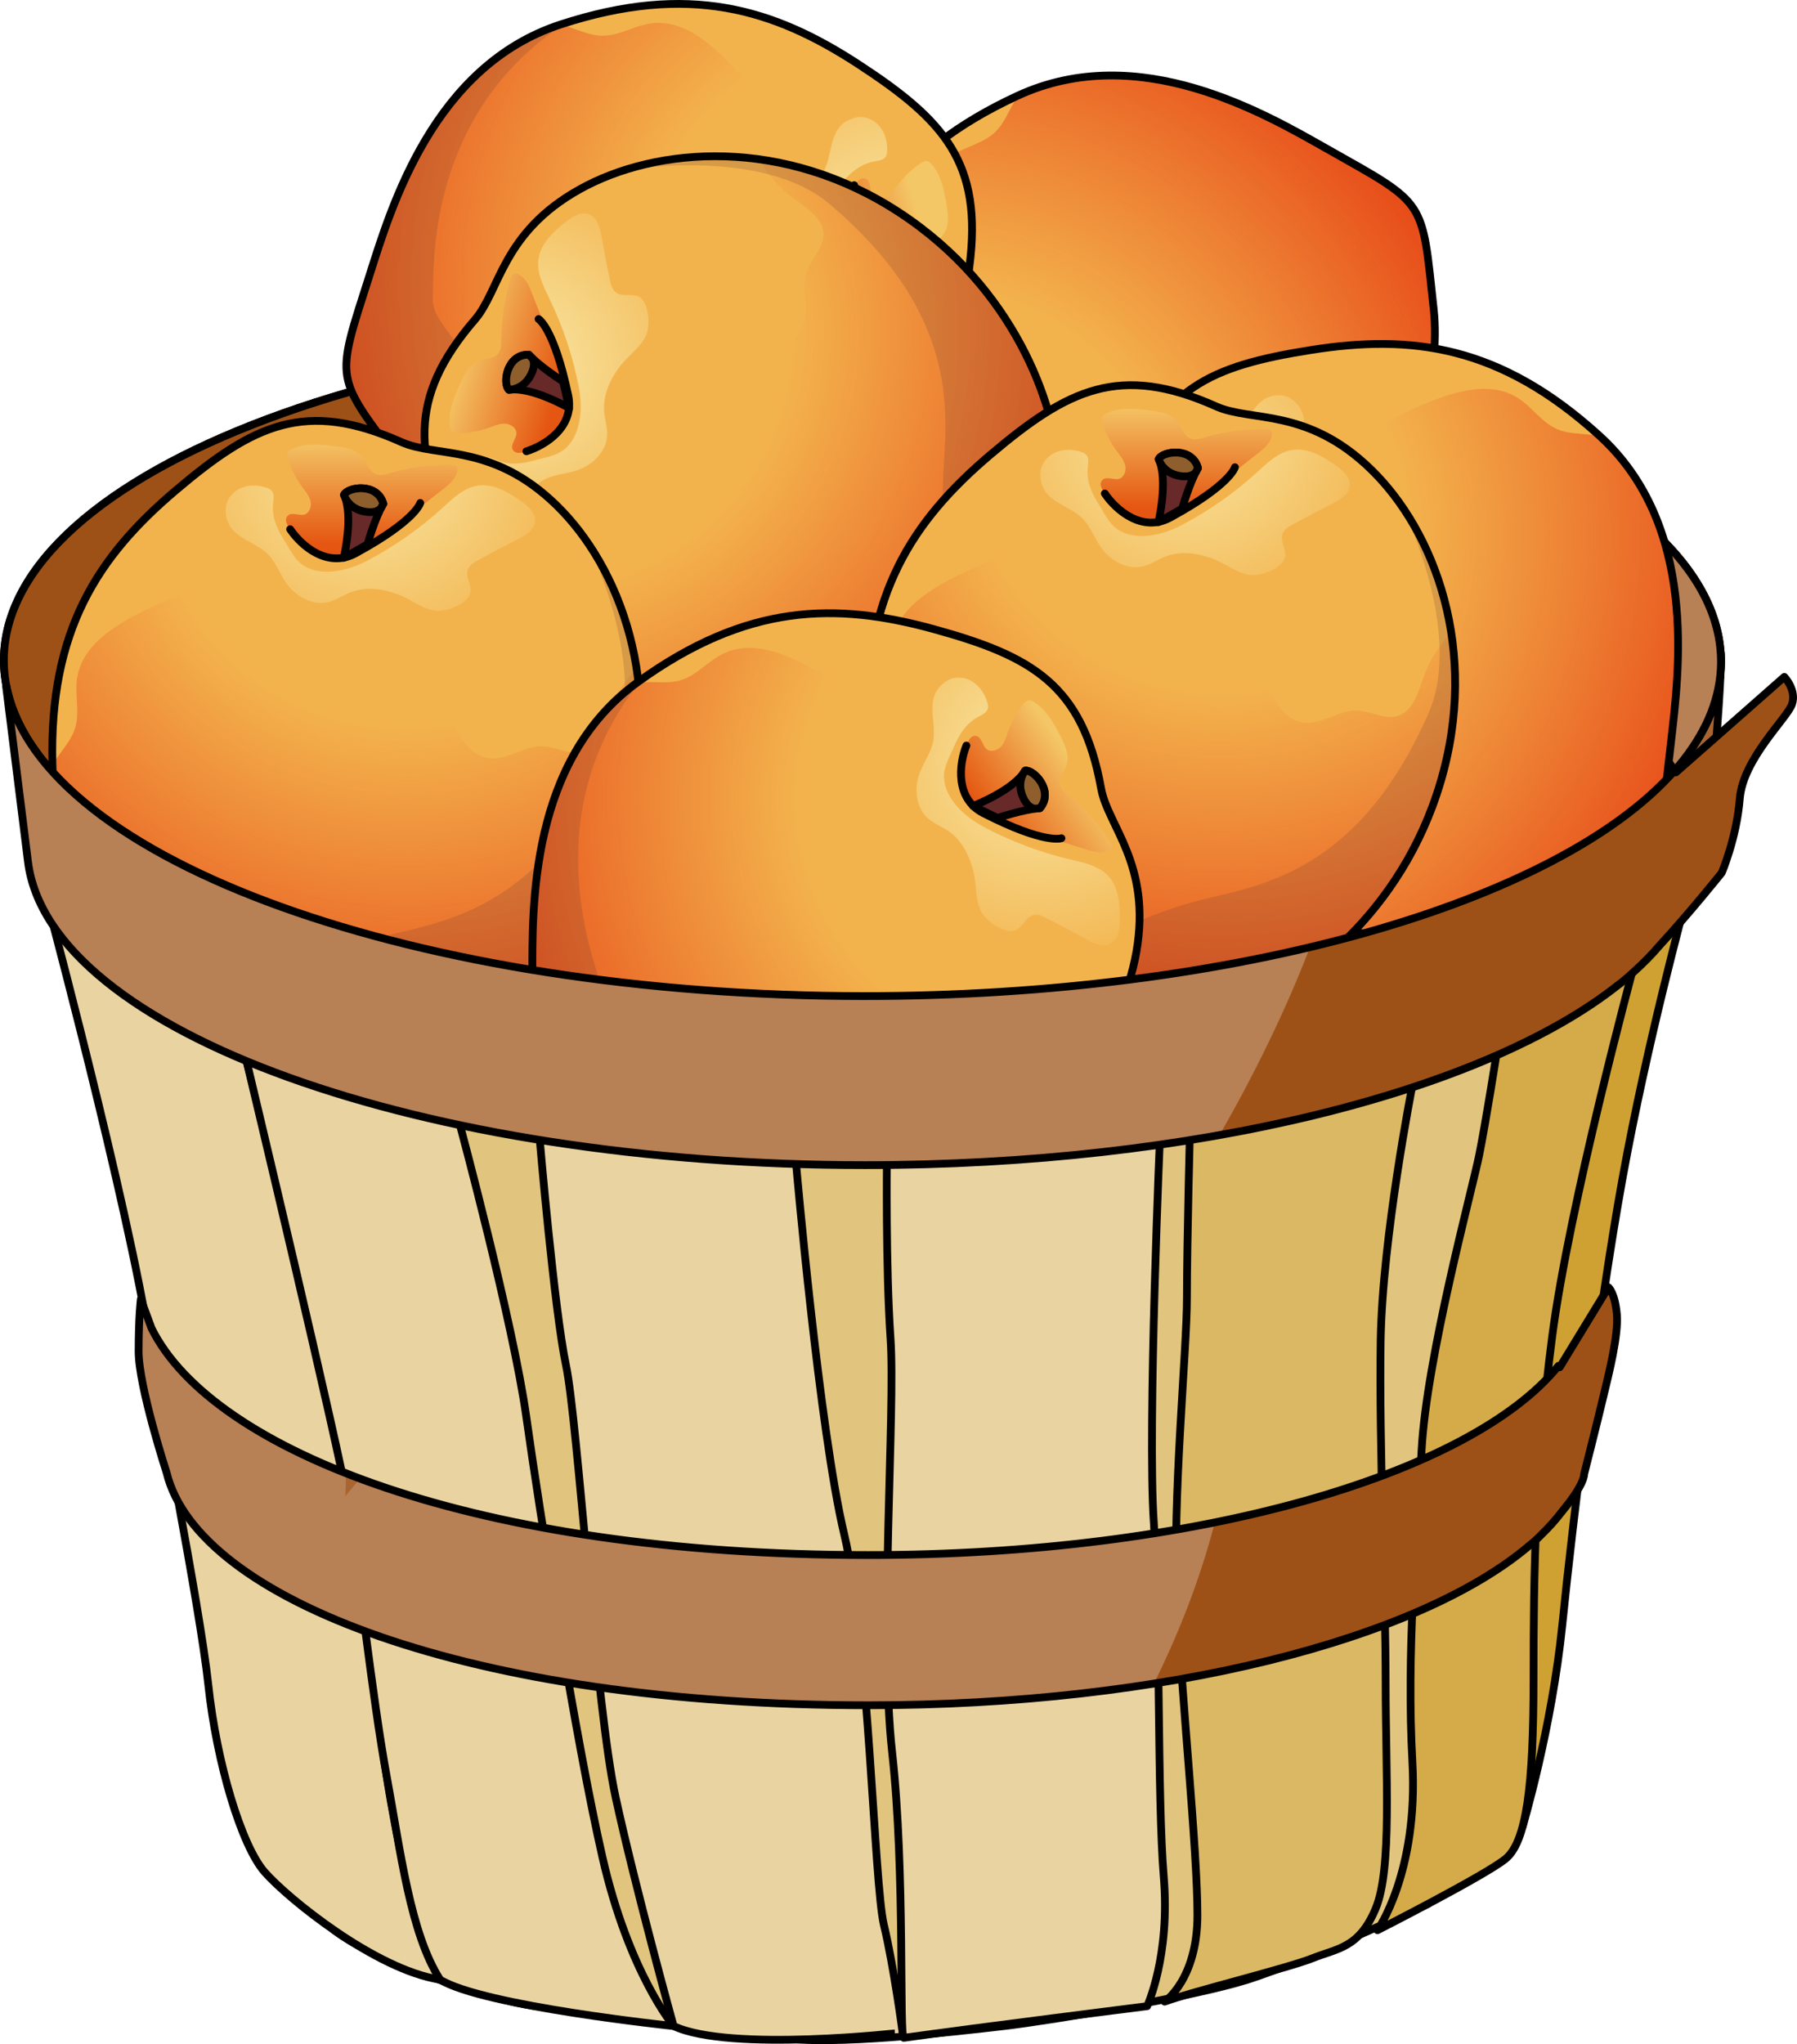 <?xml version="1.0" encoding="utf-8"?>
<!-- Generator: Adobe Illustrator 22.0.0, SVG Export Plug-In . SVG Version: 6.00 Build 0)  -->
<svg version="1.1" id="Layer_1" xmlns="http://www.w3.org/2000/svg" xmlns:xlink="http://www.w3.org/1999/xlink" x="0px" y="0px"
	 width="231.468px" height="263.241px" viewBox="0 0 231.468 263.241" enable-background="new 0 0 231.468 263.241"
	 xml:space="preserve">
<g>
	<path fill="#A96531" stroke="#000000" stroke-linecap="round" stroke-linejoin="round" stroke-miterlimit="10" d="M221.561,83.662
		c0.707,0.478-2.09,30.29-2.09,30.29l-2.951,1.519l0.612-18.978l-0.612-10.44L221.561,83.662z"/>
	<g>
		<g>
			
				<ellipse fill="#D4AA45" stroke="#000000" stroke-linecap="round" stroke-linejoin="round" stroke-miterlimit="10" cx="109.599" cy="98.558" rx="106.922" ry="33.542"/>
			<g>
				<path fill="#E1C47E" stroke="#000000" stroke-linecap="round" stroke-linejoin="round" stroke-miterlimit="10" d="
					M185.529,125.147c0.528-0.219,1.054-0.441,1.582-0.661c-0.018-0.001,3.65-1.561,5.352-2.236c2.21-0.878,4.438-1.713,6.665-2.548
					c2.152-0.806,4.313-1.588,6.472-2.376c0.953-10.259,2.63-24.057,3.293-29.405c-5.309-3.625-10.729-7.049-16.346-10.184
					c-1.347-0.752-2.705-1.485-4.068-2.208c-0.339,1.796-0.644,3.399-0.891,4.687c-1.614,8.421-3.894,33.137-4.593,45.983
					C183.839,125.85,184.684,125.499,185.529,125.147z"/>
				<path fill="#E1C47E" stroke="#000000" stroke-linecap="round" stroke-linejoin="round" stroke-miterlimit="10" d="
					M167.369,132.745c0.031-0.013,0.062-0.027,0.093-0.041c3.242-1.385,6.493-2.746,9.746-4.101
					c0.604-8.912,1.059-18.765,1.487-23.632c0.314-3.57,2.641-18.218,4.889-31.963c-3.096-1.543-6.229-3.012-9.4-4.402
					c-0.961-0.421-1.925-0.838-2.888-1.256c-0.128-0.033-2.342-0.934-2.88-1.14c-3.059-1.174-6.154-2.161-9.297-3.061
					c-1.572,8.425-4.222,23.447-4.811,31.941c-0.568,8.192-1.928,24.28-3.484,38.573C156.33,132.967,161.85,132.552,167.369,132.745
					z"/>
				<path fill="#E1C47E" stroke="#000000" stroke-linecap="round" stroke-linejoin="round" stroke-miterlimit="10" d="
					M117.41,136.799c0.815-0.09,1.629-0.189,2.442-0.292c1.185-0.168,2.37-0.335,3.555-0.499c5.38-0.744,10.764-1.539,16.175-2.03
					c2.486-0.225,4.966-0.335,7.441-0.352c0.766-15.81,0.744-39.213,1.528-44.735c1.012-7.134,1.313-29.198,1.313-29.198
					l-33.735,5.642c0,0-0.528,34.356-2.819,48.002c-0.988,5.881-1.235,15.083-1.27,24.085
					C113.83,137.214,115.62,137.005,117.41,136.799z"/>
				<path fill="#CA971C" stroke="#000000" stroke-linecap="round" stroke-linejoin="round" stroke-miterlimit="10" d="
					M73.171,136.938c7.035,0.741,14.063,1.542,21.069,2.494c4.955-0.522,9.906-1.092,14.855-1.668
					c-0.134-15.925-3.765-40.443-3.802-49.066c-0.04-9.408-1.253-23.22-1.253-23.22L67.482,63.93c0,0,4.661,38.792,4.688,50.981
					C72.182,120.652,72.671,128.824,73.171,136.938z"/>
				<path fill="#C48B01" stroke="#000000" stroke-linecap="round" stroke-linejoin="round" stroke-miterlimit="10" d="
					M42.297,126.196c9.357,2.77,18.761,5.717,27.639,9.8c0.006-3.835-0.013-7.55-0.091-10.859
					c-0.31-13.023-3.698-31.806-4.222-38.825c-0.524-7.019-2.154-22.938-2.154-22.938l-10.47-0.724
					c-4.242,1.001-8.464,2.097-12.659,3.322c-1.604,0.748-3.208,1.499-4.811,2.251c1.7,6.807,4.088,17.348,4.836,25.535
					C41.222,103.143,41.749,115.582,42.297,126.196z"/>
				<path fill="#C98317" stroke="#000000" stroke-linecap="round" stroke-linejoin="round" stroke-miterlimit="10" d="M21.5,118.762
					c0.408,0.259,0.828,0.512,1.235,0.771c5.175,1.848,10.322,3.795,15.55,5.436c-0.753-5.826-1.598-11.421-2.288-16.678
					c-1.414-10.779-7.765-28.939-9.921-35.609c-4.254,2.02-8.501,4.055-12.744,6.1c1.728,5.794,3.281,11.495,4.262,16.15
					C19.413,103.562,20.617,111.346,21.5,118.762z"/>
			</g>
			<path fill="none" stroke="#000000" stroke-linecap="round" stroke-linejoin="round" stroke-miterlimit="10" d="M221.563,87.17
				c-2.65,23.163-51.957,41.105-110.25,41.105S3.525,110.334,0.634,87.17c-3.044-24.387,46.24-45.122,110.229-45.122
				S224.352,62.784,221.563,87.17z"/>
			<path fill="#B88055" d="M110.999,68.215c51.132,0,93.04,13.34,104.712,31.018c3.332-3.79,5.368-7.836,5.852-12.063
				c2.789-24.387-46.712-45.122-110.7-45.122S-2.41,62.784,0.634,87.17c0.528,4.227,2.606,8.273,5.978,12.063
				C18.099,81.555,59.867,68.215,110.999,68.215z"/>
			<path fill="#A96531" d="M161.6,46.903c-0.221-0.045-0.44-0.091-0.662-0.136c-2.516,3.991-5.178,7.917-7.823,11.856
				c0.18-0.232,0.353-0.469,0.534-0.7C156.284,54.562,158.903,50.682,161.6,46.903z"/>
			<path fill="#A96531" d="M150.042,44.853c-1.068-0.16-2.146-0.314-3.23-0.462c-0.283,0.414-0.572,0.825-0.851,1.242
				c-2.638,5.808-5.381,11.598-7.709,17.497c2.306-3.661,4.722-7.263,7.146-10.863C146.928,49.785,148.473,47.311,150.042,44.853z"
				/>
			<path fill="#9E5116" d="M129.663,62.862c0.122-0.223,0.251-0.44,0.373-0.662c2.151-6.275,4.586-12.612,7.279-18.91
				c-8.484-0.811-17.342-1.242-26.453-1.242C46.874,42.048-2.41,62.784,0.634,87.17c0.528,4.227,2.606,8.273,5.977,12.063
				c11.487-17.679,53.256-31.018,104.388-31.018c5.226,0,10.363,0.149,15.396,0.422C127.515,66.708,128.616,64.784,129.663,62.862z"
				/>
			<path fill="none" stroke="#000000" stroke-linecap="round" stroke-linejoin="round" stroke-miterlimit="10" d="M110.999,68.215
				c51.132,0,93.04,13.34,104.712,31.018c3.332-3.79,5.368-7.836,5.852-12.063c2.789-24.387-46.712-45.122-110.7-45.122
				S-2.41,62.784,0.634,87.17c0.528,4.227,2.606,8.273,5.978,12.063C18.099,81.555,59.867,68.215,110.999,68.215z"/>
		</g>
		<g>
			<path fill="#F3B34C" d="M113.743,71.035c3.817,3.158,5.292,10.442,16.067,14.278c10.775,3.837,27.11,2.267,40.134-9.809
				c13.025-12.076,15.593-27.707,14.735-35.599c-1.569-14.436-0.795-13.418-13.765-20.744c-7.864-4.441-24.18-14.069-39.857-6.822
				s-21.435,17.12-24.608,29.84C103.278,54.899,103.266,62.364,113.743,71.035z"/>
			
				<linearGradient id="SVGID_1_" gradientUnits="userSpaceOnUse" x1="1820.827" y1="-2845.398" x2="1820.827" y2="-2831.903" gradientTransform="matrix(0.443 0.897 0.897 -0.443 1857.009 -2824.565)">
				<stop  offset="0" style="stop-color:#F4C766"/>
				<stop  offset="1" style="stop-color:#E55612"/>
			</linearGradient>
			<path fill="url(#SVGID_1_)" d="M116.565,55.687c0.119,0.701-0.54,1.335-1.236,1.483s-1.412-0.041-2.112-0.167
				c-1.32-0.238-2.681-0.248-4.004-0.03c-0.27,0.044-0.56,0.111-0.735,0.321c-0.16,0.194-0.184,0.465-0.181,0.716
				c0.024,1.807,1.037,3.432,2.016,4.951c0.742,1.151,1.618,2.399,2.955,2.694c0.905,0.2,1.976-0.049,2.676,0.559
				c0.49,0.425,0.609,1.125,0.722,1.765c0.455,2.586,1.297,5.104,2.489,7.443c0.139,0.273,0.338,0.58,0.644,0.591
				c0.166,0.006,0.32-0.081,0.453-0.181c0.864-0.648,1.128-1.807,1.333-2.867c0.827-4.287,2.25-8.859,2.229-13.241
				c-0.018-3.803-1.963-5.62-5.635-6.371c-0.719-0.147-2.245-0.577-2.462,0.455C115.589,54.416,116.463,55.087,116.565,55.687z"/>
			
				<radialGradient id="SVGID_2_" cx="731.399" cy="-1454.679" r="90.519" gradientTransform="matrix(0.64 0.768 0.768 -0.64 768.041 -1422.759)" gradientUnits="userSpaceOnUse">
				<stop  offset="0.36" style="stop-color:#E53412;stop-opacity:0"/>
				<stop  offset="0.995" style="stop-color:#E32804"/>
			</radialGradient>
			<path fill="url(#SVGID_2_)" d="M170.915,19.161c12.971,7.325,12.197,6.307,13.766,20.744c0.858,7.892-1.71,23.523-14.735,35.599
				c-5.216,4.836-10.962,7.983-16.67,9.777c0.756-2.114,1.943-4.074,3.503-5.689c1.466-1.518,3.402-3.17,3.053-5.252
				c-0.294-1.753-2.109-2.805-2.941-4.374c-1.12-2.11-0.348-4.92-1.693-6.895c-1.698-2.494-5.387-2.063-8.4-1.912
				c-4.425,0.221-9.587-1.391-11.06-5.569c-0.401-1.138-0.484-2.362-0.792-3.529c-0.713-2.705-2.697-5.047-5.249-6.194
				c-2.513-1.129-5.519-1.163-7.725-2.813c-3.068-2.295-3.388-6.693-3.436-10.524c-0.058-4.566,0.269-9.91,4.047-12.473
				c1.763-1.196,4.051-1.567,5.592-3.038c1.127-1.076,1.696-2.591,2.49-3.931c0.166-0.281,0.357-0.546,0.546-0.813
				C146.839,5.159,163.076,14.734,170.915,19.161z"/>
			<path fill="none" stroke="#000000" stroke-linecap="round" stroke-linejoin="round" stroke-miterlimit="10" d="M113.743,71.035
				c3.817,3.158,5.292,10.442,16.067,14.278c10.775,3.837,27.11,2.267,40.134-9.809c13.025-12.076,15.593-27.707,14.735-35.599
				c-1.569-14.436-0.795-13.418-13.765-20.744c-7.864-4.441-24.18-14.069-39.857-6.822s-21.435,17.12-24.608,29.84
				C103.278,54.899,103.266,62.364,113.743,71.035z"/>
			<path fill="none" stroke="#000000" stroke-linecap="round" stroke-linejoin="round" stroke-miterlimit="10" d="M121.835,69.73
				c0,0,1.767-1.453,2.125-10.34c0.164-4.082-3.922-5.841-6.513-6.186"/>
			<path fill="#682929" d="M123.603,61.282c0,0-2.597,2.335-3.777,4.133c-2.839,0.538-3.97-3.162-3.271-4.032
				c2.943-0.041,7.255-3.614,7.255-3.614L123.603,61.282z"/>
			<path fill="none" stroke="#000000" stroke-linecap="round" stroke-linejoin="round" stroke-miterlimit="10" d="M123.603,61.282
				c0,0-2.597,2.335-3.777,4.133c-2.839,0.538-3.97-3.162-3.271-4.032c2.943-0.041,7.255-3.614,7.255-3.614L123.603,61.282z"/>
			<path fill="#8E5F2D" stroke="#000000" stroke-linecap="round" stroke-linejoin="round" stroke-miterlimit="10" d="
				M119.655,62.809c0.727,0.971,0.709,1.657,0.545,2.081c-0.134,0.178-0.262,0.354-0.374,0.525c-2.839,0.538-3.97-3.162-3.271-4.032
				c0.103-0.001,0.212-0.017,0.318-0.026C117.441,61.344,118.668,61.489,119.655,62.809z"/>
			
				<radialGradient id="SVGID_3_" cx="726.055" cy="-1454.906" r="28.7" gradientTransform="matrix(0.64 0.768 0.768 -0.64 768.041 -1422.759)" gradientUnits="userSpaceOnUse">
				<stop  offset="0.224" style="stop-color:#F7DD93"/>
				<stop  offset="1" style="stop-color:#F7DD93;stop-opacity:0"/>
			</radialGradient>
			<path fill="url(#SVGID_3_)" d="M120.302,52.051c-0.639-0.077-1.289-0.1-1.905-0.164c-1.789-0.188-3.411-0.137-4.985,0.872
				c-0.442,0.284-0.928,0.638-1.44,0.519c-0.285-0.066-0.515-0.271-0.717-0.483c-0.781-0.82-1.338-1.895-1.368-3.027
				c-0.029-1.132,0.536-2.305,1.534-2.839c3.135-1.677,4.9,1.177,7.412,2.193c1.408,0.57,2.997,0.343,4.502,0.55
				c2.129,0.294,4.247,1.706,4.707,3.805c0.217,0.991,0.053,2.024,0.132,3.036c0.167,2.139,1.406,3.949,2.908,5.402
				c1.239,1.199,3.212,2.049,4.119,3.543c0.662,1.09,0.925,3.537,0.16,4.612c-0.849,1.194-2.592,0.377-3.331,1.643
				c-0.241,0.412-0.27,0.91-0.291,1.386c-0.085,1.928-0.134,3.858-0.148,5.788c-0.008,1.136-0.117,2.482-1.095,3.059
				c-0.937,0.553-2.123,0.067-3.081-0.448c-1.816-0.977-3.718-2.226-4.318-4.199c-0.524-1.724,0.081-3.562,0.581-5.293
				c1.103-3.816,1.712-7.774,1.806-11.745c0.062-2.605-0.634-6.047-3.016-7.54C121.813,52.312,121.066,52.142,120.302,52.051z"/>
		</g>
		<g>
			<path fill="#F3B34C" d="M145.194,63.031c-1.421,4.746-7.553,8.944-6.885,20.362c0.668,11.419,8.481,25.849,24.679,33.135
				s31.594,3.557,38.527-0.309c12.683-7.073,12.047-5.963,13.736-20.763c1.024-8.973,3.529-27.752-9.255-39.363
				c-12.784-11.611-24.122-13.066-37.072-11.028C155.973,47.103,149.095,50.002,145.194,63.031z"/>
			
				<linearGradient id="SVGID_4_" gradientUnits="userSpaceOnUse" x1="10748.094" y1="-4868.95" x2="10748.094" y2="-4855.456" gradientTransform="matrix(-0.653 0.757 0.757 0.653 10854.409 -4898.785)">
				<stop  offset="0" style="stop-color:#F4C766"/>
				<stop  offset="1" style="stop-color:#E55612"/>
			</linearGradient>
			<path fill="url(#SVGID_4_)" d="M160.428,59.646c-0.599,0.383-1.44,0.023-1.848-0.56c-0.408-0.583-0.513-1.316-0.669-2.01
				c-0.296-1.308-0.817-2.565-1.533-3.699c-0.146-0.231-0.321-0.473-0.582-0.551c-0.241-0.072-0.5,0.012-0.73,0.113
				c-1.655,0.726-2.757,2.293-3.773,3.786c-0.771,1.132-1.578,2.425-1.329,3.771c0.169,0.911,0.816,1.801,0.529,2.682
				c-0.201,0.617-0.799,1-1.344,1.353c-2.204,1.427-4.194,3.184-5.884,5.194c-0.197,0.235-0.403,0.537-0.293,0.823
				c0.059,0.155,0.2,0.263,0.343,0.347c0.933,0.543,2.104,0.334,3.16,0.109c4.27-0.91,9.035-1.382,13.062-3.109
				c3.495-1.499,4.41-3.998,3.67-7.673c-0.145-0.719-0.343-2.292-1.379-2.089C161.218,58.253,160.941,59.318,160.428,59.646z"/>
			
				<radialGradient id="SVGID_5_" cx="8938.844" cy="-5507.912" r="90.519" gradientTransform="matrix(-0.458 0.889 0.889 0.458 9138.986 -5355.112)" gradientUnits="userSpaceOnUse">
				<stop  offset="0.36" style="stop-color:#E53412;stop-opacity:0"/>
				<stop  offset="0.995" style="stop-color:#E32804"/>
			</radialGradient>
			<path fill="url(#SVGID_5_)" d="M215.251,95.457c-1.689,14.8-1.054,13.69-13.736,20.763c-6.933,3.866-22.329,7.595-38.527,0.309
				c-6.487-2.918-11.625-6.983-15.502-11.54c2.241-0.128,4.509,0.201,6.604,1.008c1.97,0.758,4.246,1.897,6.027,0.764
				c1.5-0.954,1.761-3.035,2.882-4.414c1.507-1.854,4.395-2.239,5.689-4.247c1.635-2.536-0.201-5.765-1.514-8.481
				c-1.928-3.989-2.457-9.371,0.817-12.356c0.891-0.813,1.986-1.367,2.941-2.105c2.214-1.711,3.596-4.451,3.657-7.248
				c0.06-2.754-1.081-5.536-0.421-8.21c0.918-3.72,4.842-5.729,8.351-7.267c4.182-1.833,9.23-3.616,13.064-1.136
				c1.789,1.157,3.022,3.119,4.978,3.965c1.43,0.618,3.047,0.551,4.591,0.761c0.324,0.044,0.642,0.116,0.961,0.186
				C218.76,67.827,216.272,86.512,215.251,95.457z"/>
			<path fill="none" stroke="#000000" stroke-linecap="round" stroke-linejoin="round" stroke-miterlimit="10" d="M145.194,63.031
				c-1.421,4.746-7.553,8.944-6.885,20.362c0.668,11.419,8.481,25.849,24.679,33.135s31.594,3.557,38.527-0.309
				c12.683-7.073,12.047-5.963,13.736-20.763c1.024-8.973,3.529-27.752-9.255-39.363c-12.784-11.611-24.122-13.066-37.072-11.028
				C155.973,47.103,149.095,50.002,145.194,63.031z"/>
			<path fill="none" stroke="#000000" stroke-linecap="round" stroke-linejoin="round" stroke-miterlimit="10" d="M149.55,69.974
				c0,0,2.027,1.061,10.35-2.074c3.823-1.44,3.85-5.889,3.157-8.409"/>
			<path fill="#682929" d="M158.019,68.309c0,0-3.163-1.481-5.279-1.867c-1.602-2.405,1.364-4.889,2.438-4.584
				c1.185,2.694,6.156,5.272,6.156,5.272L158.019,68.309z"/>
			<path fill="none" stroke="#000000" stroke-linecap="round" stroke-linejoin="round" stroke-miterlimit="10" d="M158.019,68.309
				c0,0-3.163-1.481-5.279-1.867c-1.602-2.405,1.364-4.889,2.438-4.584c1.185,2.694,6.156,5.272,6.156,5.272L158.019,68.309z"/>
			<path fill="#8E5F2D" stroke="#000000" stroke-linecap="round" stroke-linejoin="round" stroke-miterlimit="10" d="
				M155.073,65.269c-0.611,1.048-1.25,1.299-1.704,1.313c-0.216-0.054-0.428-0.103-0.629-0.14c-1.602-2.405,1.364-4.889,2.438-4.584
				c0.041,0.095,0.098,0.188,0.148,0.282C155.559,62.659,155.905,63.845,155.073,65.269z"/>
			
				<radialGradient id="SVGID_6_" cx="8933.5" cy="-5508.14" r="28.7" gradientTransform="matrix(-0.458 0.889 0.889 0.458 9138.986 -5355.112)" gradientUnits="userSpaceOnUse">
				<stop  offset="0.224" style="stop-color:#F7DD93"/>
				<stop  offset="1" style="stop-color:#F7DD93;stop-opacity:0"/>
			</radialGradient>
			<path fill="url(#SVGID_6_)" d="M165.234,61.671c-0.178-0.619-0.411-1.226-0.591-1.819c-0.524-1.72-1.204-3.194-2.746-4.25
				c-0.434-0.297-0.949-0.606-1.039-1.124c-0.05-0.288,0.049-0.58,0.165-0.848c0.451-1.039,1.223-1.971,2.254-2.439
				c1.031-0.468,2.331-0.405,3.212,0.306c2.766,2.233,0.827,4.971,0.87,7.68c0.024,1.518,0.853,2.894,1.248,4.36
				c0.559,2.075,0.084,4.576-1.669,5.818c-0.828,0.586-1.843,0.838-2.744,1.305c-1.905,0.988-3.088,2.834-3.841,4.784
				c-0.621,1.609-0.635,3.757-1.657,5.174c-0.746,1.034-2.896,2.23-4.185,1.945c-1.431-0.317-1.358-2.24-2.811-2.427
				c-0.473-0.061-0.943,0.106-1.39,0.273c-1.809,0.673-3.605,1.38-5.388,2.12c-1.049,0.435-2.331,0.86-3.244,0.184
				c-0.874-0.647-0.889-1.929-0.789-3.012c0.191-2.053,0.601-4.292,2.184-5.613c1.383-1.155,3.311-1.314,5.1-1.528
				c3.944-0.472,7.826-1.454,11.52-2.915c2.423-0.958,5.321-2.941,5.767-5.717C165.582,63.163,165.446,62.409,165.234,61.671z"/>
		</g>
		<g>
			<path fill="#F3B34C" d="M124.858,34.403c-0.651,4.911,3.219,11.255-2.074,21.395c-5.293,10.14-18.338,20.095-36.099,20.096
				c-17.761,0.001-30.273-9.716-35.009-16.086c-8.665-11.653-8.541-10.38-4.01-24.57c2.747-8.603,8.165-26.757,24.588-32.102
				s27.358-2.021,38.333,5.15S126.646,20.921,124.858,34.403z"/>
			
				<linearGradient id="SVGID_7_" gradientUnits="userSpaceOnUse" x1="2991.459" y1="9422.28" x2="2991.459" y2="9435.774" gradientTransform="matrix(0.285 0.959 -0.959 0.285 8302.829 -5522.513)">
				<stop  offset="0" style="stop-color:#F4C766"/>
				<stop  offset="1" style="stop-color:#E55612"/>
			</linearGradient>
			<path fill="url(#SVGID_7_)" d="M112.354,25.067c0.389,0.595,1.304,0.611,1.915,0.247c0.611-0.364,1.007-0.99,1.435-1.559
				c0.806-1.072,1.797-2.004,2.915-2.744c0.228-0.151,0.486-0.3,0.757-0.264c0.249,0.033,0.451,0.216,0.619,0.402
				c1.211,1.341,1.574,3.222,1.888,5.001c0.238,1.349,0.445,2.859-0.335,3.985c-0.528,0.762-1.482,1.308-1.583,2.229
				c-0.07,0.645,0.318,1.24,0.67,1.785c1.424,2.206,2.519,4.624,3.236,7.15c0.084,0.295,0.147,0.655-0.07,0.871
				c-0.117,0.117-0.29,0.158-0.455,0.175c-1.074,0.113-2.056-0.558-2.927-1.196c-3.521-2.581-7.673-4.967-10.637-8.194
				c-2.573-2.801-2.381-5.455-0.2-8.503c0.427-0.596,1.253-1.95,2.115-1.34C112.205,23.472,112.021,24.557,112.354,25.067z"/>
			
				<radialGradient id="SVGID_8_" cx="4735.738" cy="10200.001" r="90.519" gradientTransform="matrix(0.053 0.999 -0.999 0.053 10054.47 -5235.004)" gradientUnits="userSpaceOnUse">
				<stop  offset="0.36" style="stop-color:#E53412;stop-opacity:0"/>
				<stop  offset="0.995" style="stop-color:#E32804"/>
			</radialGradient>
			<path fill="url(#SVGID_8_)" d="M47.666,35.237c-4.531,14.19-4.655,12.918,4.01,24.57c4.737,6.37,17.248,16.086,35.01,16.085
				c7.113,0,13.466-1.599,18.871-4.165c-1.992-1.036-4.194-1.666-6.436-1.79c-2.108-0.116-4.65-0.012-5.81-1.775
				c-0.976-1.485-0.361-3.49-0.817-5.208c-0.614-2.309-3.09-3.844-3.447-6.207c-0.451-2.983,2.548-5.175,4.86-7.114
				c3.395-2.847,6.085-7.538,4.324-11.604c-0.479-1.107-1.251-2.062-1.819-3.126c-1.317-2.469-1.454-5.535-0.362-8.111
				c1.075-2.537,3.256-4.605,3.752-7.315c0.689-3.769-2.066-7.212-4.635-10.053C92.103,6.038,88.23,2.341,83.717,3.03
				c-2.107,0.322-4.036,1.605-6.167,1.574c-1.558-0.023-3.005-0.747-4.499-1.19c-0.313-0.093-0.633-0.158-0.953-0.225
				C55.799,8.599,50.404,26.661,47.666,35.237z"/>
			<path opacity="0.2" fill="#6C3B33" d="M119.374,60.964c-0.233,0.254-13.255,12.333-24.598,10.915
				c-22.288-2.786-27.46-14.546-31.373-21.208c-3.913-6.662-7.856-9.274-7.652-12.352c0.204-3.078-1.247-23.472,17.126-35.378
				c-0.208,0.066-0.414,0.126-0.624,0.195C55.831,8.48,50.413,26.633,47.666,35.237c-4.531,14.191-4.655,12.918,4.01,24.57
				c4.737,6.37,17.248,16.086,35.009,16.086C101.391,75.893,112.858,69.067,119.374,60.964z"/>
			<path fill="none" stroke="#000000" stroke-linecap="round" stroke-linejoin="round" stroke-miterlimit="10" d="M124.858,34.403
				c-0.651,4.911,3.219,11.255-2.074,21.395c-5.293,10.14-18.338,20.095-36.099,20.096c-17.761,0.001-30.273-9.716-35.009-16.086
				c-8.665-11.653-8.541-10.38-4.01-24.57c2.747-8.603,8.165-26.757,24.588-32.102s27.358-2.021,38.333,5.15
				S126.646,20.921,124.858,34.403z"/>
			<path fill="none" stroke="#000000" stroke-linecap="round" stroke-linejoin="round" stroke-miterlimit="10" d="M118.038,38.948
				c0,0-2.284,0.136-8.588-6.137c-2.896-2.882-1.095-6.95,0.57-8.964"/>
			<path fill="#682929" d="M110.997,33.955c0,0,3.492-0.054,5.58,0.463c2.448-1.536,0.761-5.018-0.343-5.181
				c-2.186,1.97-7.777,2.283-7.777,2.283L110.997,33.955z"/>
			<path fill="none" stroke="#000000" stroke-linecap="round" stroke-linejoin="round" stroke-miterlimit="10" d="M110.997,33.955
				c0,0,3.492-0.054,5.58,0.463c2.448-1.536,0.761-5.018-0.343-5.181c-2.186,1.97-7.777,2.283-7.777,2.283L110.997,33.955z"/>
			<path fill="#8E5F2D" stroke="#000000" stroke-linecap="round" stroke-linejoin="round" stroke-miterlimit="10" d="
				M114.931,32.391c0.127,1.206,0.607,1.697,1.016,1.896c0.219,0.039,0.433,0.082,0.631,0.131c2.448-1.536,0.761-5.018-0.343-5.181
				c-0.076,0.069-0.166,0.132-0.251,0.197C115.558,29.811,114.757,30.752,114.931,32.391z"/>
			
				<radialGradient id="SVGID_9_" cx="4730.394" cy="10199.773" r="28.7" gradientTransform="matrix(0.053 0.999 -0.999 0.053 10054.47 -5235.004)" gradientUnits="userSpaceOnUse">
				<stop  offset="0.224" style="stop-color:#F7DD93"/>
				<stop  offset="1" style="stop-color:#F7DD93;stop-opacity:0"/>
			</radialGradient>
			<path fill="url(#SVGID_9_)" d="M107.141,24.942c0.416-0.491,0.878-0.95,1.285-1.416c1.184-1.354,2.408-2.42,4.248-2.75
				c0.517-0.093,1.114-0.163,1.409-0.598c0.164-0.242,0.193-0.549,0.197-0.841c0.015-1.132-0.307-2.299-1.055-3.149
				c-0.748-0.85-1.96-1.326-3.055-1.038c-3.439,0.902-2.793,4.195-3.943,6.648c-0.645,1.375-1.965,2.289-2.927,3.464
				c-1.361,1.663-1.954,4.139-0.864,5.991c0.515,0.875,1.338,1.52,1.968,2.316c1.332,1.682,1.654,3.851,1.541,5.938
				c-0.094,1.722-0.962,3.687-0.612,5.398c0.256,1.249,1.727,3.222,3.018,3.491c1.435,0.298,2.157-1.486,3.56-1.06
				c0.456,0.138,0.816,0.484,1.156,0.819c1.373,1.356,2.722,2.737,4.044,4.143c0.778,0.827,1.773,1.74,2.883,1.498
				c1.063-0.232,1.602-1.394,1.955-2.423c0.668-1.951,1.213-4.16,0.311-6.015c-0.788-1.621-2.481-2.557-4.025-3.486
				c-3.403-2.048-6.541-4.537-9.31-7.384c-1.817-1.868-3.646-4.865-2.915-7.58C106.211,26.16,106.644,25.528,107.141,24.942z"/>
		</g>
		<g>
			<path fill="#F3B34C" d="M61.178,41.152c3.236-3.751,3.477-11.178,13.461-16.758s26.352-6.756,41.208,2.979
				s19.995,24.719,20.465,32.643c0.86,14.496,1.454,13.363-10.113,22.749c-7.013,5.69-21.496,17.904-38.161,13.373
				S64.048,82.833,58.799,70.82S52.293,51.449,61.178,41.152z"/>
			
				<linearGradient id="SVGID_10_" gradientUnits="userSpaceOnUse" x1="8381.417" y1="-5369.906" x2="8381.417" y2="-5356.411" gradientTransform="matrix(0.287 -0.958 0.958 0.287 2798.572 9614.598)">
				<stop  offset="0" style="stop-color:#F4C766"/>
				<stop  offset="1" style="stop-color:#E55612"/>
			</linearGradient>
			<path fill="url(#SVGID_10_)" d="M66.52,55.814c0.001-0.711-0.755-1.226-1.466-1.256s-1.385,0.276-2.055,0.517
				c-1.262,0.455-2.602,0.692-3.943,0.697c-0.273,0.001-0.571-0.016-0.778-0.194c-0.191-0.164-0.259-0.427-0.297-0.676
				c-0.278-1.785,0.45-3.557,1.162-5.218c0.54-1.259,1.195-2.635,2.464-3.149c0.859-0.348,1.957-0.281,2.546-0.997
				c0.412-0.501,0.413-1.211,0.417-1.86c0.018-2.626,0.428-5.248,1.213-7.754c0.092-0.292,0.236-0.628,0.536-0.69
				c0.162-0.034,0.329,0.027,0.477,0.103c0.96,0.494,1.414,1.594,1.792,2.605c1.53,4.089,3.695,8.36,4.406,12.684
				c0.617,3.753-0.998,5.868-4.494,7.221c-0.684,0.265-2.117,0.944-2.503-0.038C65.77,57.23,66.519,56.423,66.52,55.814z"/>
			
				<radialGradient id="SVGID_11_" cx="6520.626" cy="-5442.076" r="90.519" gradientTransform="matrix(0.503 -0.864 0.864 0.503 1491.085 8414.022)" gradientUnits="userSpaceOnUse">
				<stop  offset="0.36" style="stop-color:#E53412;stop-opacity:0"/>
				<stop  offset="0.995" style="stop-color:#E32804"/>
			</radialGradient>
			<path fill="url(#SVGID_11_)" d="M126.199,82.765c11.568-9.385,10.974-8.253,10.114-22.749
				c-0.47-7.924-5.609-22.909-20.465-32.643c-5.949-3.898-12.14-6.043-18.067-6.86c1.098,1.958,2.595,3.693,4.402,5.025
				c1.699,1.252,3.883,2.559,3.886,4.669c0.003,1.777-1.611,3.117-2.171,4.804c-0.752,2.268,0.477,4.909-0.519,7.08
				c-1.258,2.742-4.968,2.932-7.964,3.286c-4.4,0.52-9.221,2.97-9.977,7.336c-0.206,1.189-0.084,2.41-0.192,3.611
				c-0.252,2.786-1.818,5.426-4.143,6.982c-2.289,1.532-5.248,2.067-7.147,4.062c-2.642,2.775-2.225,7.164-1.633,10.949
				c0.705,4.511,1.917,9.726,6.07,11.624c1.938,0.886,4.255,0.87,6.021,2.063c1.29,0.873,2.104,2.272,3.111,3.461
				c0.211,0.25,0.443,0.479,0.674,0.711C104.796,100.586,119.208,88.437,126.199,82.765z"/>
			<path opacity="0.2" fill="#6C3B33" d="M80.324,21.942c0.334-0.084,17.847-3.05,26.556,4.353
				c17.115,14.546,14.994,27.217,14.616,34.935c-0.379,7.717,1.487,12.063-0.371,14.525c-1.858,2.463-11.822,20.315-33.715,20.204
				c0.21,0.059,0.415,0.121,0.629,0.179c16.665,4.531,31.148-7.683,38.161-13.373c11.568-9.386,10.974-8.253,10.114-22.749
				c-0.47-7.924-5.609-22.909-20.465-32.643C103.548,19.313,90.215,18.737,80.324,21.942z"/>
			<path fill="none" stroke="#000000" stroke-linecap="round" stroke-linejoin="round" stroke-miterlimit="10" d="M61.178,41.152
				c3.236-3.751,3.477-11.178,13.461-16.758s26.352-6.756,41.208,2.979s19.995,24.719,20.465,32.643
				c0.86,14.496,1.454,13.363-10.113,22.749c-7.013,5.69-21.496,17.904-38.161,13.373S64.048,82.833,58.799,70.82
				S52.293,51.449,61.178,41.152z"/>
			<path fill="none" stroke="#000000" stroke-linecap="round" stroke-linejoin="round" stroke-miterlimit="10" d="M69.374,41.089
				c0,0,1.985,1.138,3.819,9.841c0.843,3.998-2.893,6.413-5.39,7.185"/>
			<path fill="#682929" d="M72.526,49.124c0,0-2.95-1.869-4.413-3.446c-2.889-0.057-3.387,3.78-2.552,4.521
				c2.908-0.45,7.756,2.353,7.756,2.353L72.526,49.124z"/>
			<path fill="none" stroke="#000000" stroke-linecap="round" stroke-linejoin="round" stroke-miterlimit="10" d="M72.526,49.124
				c0,0-2.95-1.869-4.413-3.446c-2.889-0.057-3.387,3.78-2.552,4.521c2.908-0.45,7.756,2.353,7.756,2.353L72.526,49.124z"/>
			<path fill="#8E5F2D" stroke="#000000" stroke-linecap="round" stroke-linejoin="round" stroke-miterlimit="10" d="M68.379,48.276
				c0.554-1.079,0.423-1.752,0.19-2.143c-0.162-0.153-0.317-0.306-0.456-0.455c-2.889-0.057-3.387,3.78-2.552,4.521
				c0.102-0.016,0.211-0.019,0.318-0.027C66.44,50.09,67.626,49.743,68.379,48.276z"/>
			
				<radialGradient id="SVGID_12_" cx="6515.282" cy="-5442.304" r="28.7" gradientTransform="matrix(0.503 -0.864 0.864 0.503 1491.085 8414.022)" gradientUnits="userSpaceOnUse">
				<stop  offset="0.224" style="stop-color:#F7DD93"/>
				<stop  offset="1" style="stop-color:#F7DD93;stop-opacity:0"/>
			</radialGradient>
			<path fill="url(#SVGID_12_)" d="M70.811,58.776c-0.617,0.182-1.255,0.313-1.851,0.48c-1.732,0.484-3.34,0.704-5.06-0.029
				c-0.484-0.206-1.021-0.474-1.506-0.272c-0.27,0.113-0.463,0.353-0.626,0.595c-0.633,0.939-1.004,2.091-0.844,3.212
				c0.16,1.121,0.912,2.183,1.986,2.543c3.371,1.131,4.635-1.977,6.942-3.399c1.293-0.797,2.898-0.838,4.347-1.293
				c2.05-0.645,3.903-2.391,4.006-4.537c0.049-1.014-0.286-2.005-0.376-3.015c-0.192-2.137,0.727-4.128,1.966-5.812
				c1.022-1.389,2.825-2.556,3.47-4.18c0.471-1.185,0.322-3.641-0.611-4.574c-1.037-1.036-2.619,0.061-3.559-1.064
				c-0.306-0.366-0.418-0.852-0.518-1.318c-0.405-1.887-0.776-3.781-1.111-5.682c-0.197-1.119-0.529-2.428-1.59-2.834
				c-1.016-0.389-2.104,0.288-2.963,0.955c-1.628,1.266-3.295,2.815-3.557,4.861c-0.229,1.787,0.673,3.498,1.455,5.122
				c1.724,3.578,2.984,7.38,3.74,11.279c0.496,2.558,0.383,6.068-1.717,7.937C72.257,58.267,71.548,58.559,70.811,58.776z"/>
		</g>
		<g>
			<path fill="#F3B34C" d="M51.718,56.938c4.522,2.024,11.706,0.123,19.916,8.086s14.034,23.305,8.972,40.33
				c-5.062,17.025-17.942,26.247-25.398,28.972c-13.639,4.984-12.384,5.228-24.694-3.16c-7.464-5.085-23.32-15.454-23.762-32.718
				C6.31,81.184,12.614,71.649,22.615,63.173S39.304,51.382,51.718,56.938z"/>
			<linearGradient id="SVGID_13_" gradientUnits="userSpaceOnUse" x1="47.88" y1="56.548" x2="47.88" y2="70.043">
				<stop  offset="0" style="stop-color:#F4C766"/>
				<stop  offset="1" style="stop-color:#E55612"/>
			</linearGradient>
			<path fill="url(#SVGID_13_)" d="M39.205,66.263c0.682-0.203,0.957-1.075,0.783-1.765s-0.662-1.248-1.085-1.82
				c-0.798-1.078-1.409-2.294-1.8-3.577c-0.08-0.262-0.149-0.551-0.037-0.801c0.103-0.23,0.335-0.371,0.562-0.479
				c1.631-0.779,3.537-0.59,5.332-0.384c1.361,0.156,2.867,0.389,3.724,1.457c0.58,0.723,0.831,1.794,1.686,2.152
				c0.598,0.251,1.279,0.048,1.902-0.134c2.52-0.736,5.151-1.096,7.776-1.063c0.306,0.004,0.67,0.046,0.815,0.316
				c0.079,0.146,0.069,0.323,0.038,0.486c-0.198,1.061-1.121,1.812-1.981,2.464c-3.478,2.639-6.948,5.939-10.886,7.86
				c-3.418,1.668-5.908,0.728-8.207-2.232c-0.45-0.579-1.511-1.757-0.682-2.409C37.633,65.951,38.622,66.437,39.205,66.263z"/>
			
				<radialGradient id="SVGID_14_" cx="-314.5" cy="1781.172" r="90.519" gradientTransform="matrix(0.972 0.234 -0.234 0.972 774.877 -1597.02)" gradientUnits="userSpaceOnUse">
				<stop  offset="0.36" style="stop-color:#E53412;stop-opacity:0"/>
				<stop  offset="0.995" style="stop-color:#E32804"/>
			</radialGradient>
			<path fill="url(#SVGID_14_)" d="M30.514,131.166c12.31,8.388,11.055,8.144,24.694,3.16c7.456-2.725,20.335-11.947,25.397-28.972
				c2.027-6.818,2.305-13.363,1.387-19.276c-1.561,1.613-2.793,3.545-3.55,5.659c-0.712,1.987-1.337,4.454-3.358,5.063
				c-1.702,0.513-3.448-0.649-5.225-0.701c-2.388-0.07-4.565,1.866-6.932,1.534c-2.988-0.418-4.234-3.918-5.434-6.686
				c-1.761-4.066-5.491-7.981-9.89-7.452c-1.198,0.144-2.333,0.611-3.515,0.852c-2.741,0.559-5.719-0.184-7.877-1.965
				c-2.125-1.753-3.486-4.434-5.942-5.681c-3.416-1.734-7.501-0.075-10.957,1.577c-4.119,1.97-8.767,4.628-9.393,9.15
				c-0.292,2.111,0.388,4.326-0.249,6.359c-0.466,1.487-1.573,2.668-2.423,3.973c-0.179,0.274-0.332,0.562-0.487,0.849
				C7.3,115.777,23.074,126.097,30.514,131.166z"/>
			<path opacity="0.2" fill="#6C3B33" d="M75.614,69.766c0.177,0.296,8.043,16.221,3.451,26.688
				c-9.023,20.569-21.77,22.174-29.271,24.026c-7.501,1.852-11.129,4.886-14.021,3.813c-2.892-1.073-22.853-5.495-29.029-26.499
				c0.004,0.218,0.003,0.433,0.009,0.654c0.442,17.265,16.298,27.633,23.762,32.718c12.311,8.388,11.055,8.144,24.694,3.16
				c7.456-2.724,20.335-11.947,25.398-28.972C84.797,91.259,81.523,78.322,75.614,69.766z"/>
			<path fill="none" stroke="#000000" stroke-linecap="round" stroke-linejoin="round" stroke-miterlimit="10" d="M51.718,56.938
				c4.522,2.024,11.706,0.123,19.916,8.086s14.034,23.305,8.972,40.33c-5.062,17.025-17.942,26.247-25.398,28.972
				c-13.639,4.984-12.384,5.228-24.694-3.16c-7.464-5.085-23.32-15.454-23.762-32.718C6.31,81.184,12.614,71.649,22.615,63.173
				S39.304,51.382,51.718,56.938z"/>
			<path fill="none" stroke="#000000" stroke-linecap="round" stroke-linejoin="round" stroke-miterlimit="10" d="M54.13,64.772
				c0,0-0.52,2.228-8.331,6.482c-3.588,1.954-6.974-0.931-8.43-3.102"/>
			<path fill="#682929" d="M47.338,70.096c0,0,0.944-3.363,2.034-5.217c-0.775-2.784-4.593-2.16-5.064-1.148
				c1.265,2.657-0.029,8.105-0.029,8.105L47.338,70.096z"/>
			<path fill="none" stroke="#000000" stroke-linecap="round" stroke-linejoin="round" stroke-miterlimit="10" d="M47.338,70.096
				c0,0,0.944-3.363,2.034-5.217c-0.775-2.784-4.593-2.16-5.064-1.148c1.265,2.657-0.029,8.105-0.029,8.105L47.338,70.096z"/>
			<path fill="#8E5F2D" stroke="#000000" stroke-linecap="round" stroke-linejoin="round" stroke-miterlimit="10" d="M46.959,65.88
				c1.192,0.222,1.8-0.098,2.107-0.433c0.1-0.199,0.202-0.392,0.305-0.567c-0.775-2.784-4.593-2.16-5.064-1.148
				c0.045,0.093,0.079,0.197,0.117,0.296C44.666,64.544,45.339,65.58,46.959,65.88z"/>
			
				<radialGradient id="SVGID_15_" cx="-319.843" cy="1780.944" r="28.7" gradientTransform="matrix(0.972 0.234 -0.234 0.972 774.877 -1597.02)" gradientUnits="userSpaceOnUse">
				<stop  offset="0.224" style="stop-color:#F7DD93"/>
				<stop  offset="1" style="stop-color:#F7DD93;stop-opacity:0"/>
			</radialGradient>
			<path fill="url(#SVGID_15_)" d="M37.599,71.224c-0.352-0.539-0.66-1.112-0.991-1.636c-0.96-1.521-1.633-2.998-1.425-4.856
				c0.059-0.522,0.161-1.115-0.172-1.521c-0.185-0.226-0.471-0.342-0.75-0.429c-1.081-0.337-2.291-0.361-3.319,0.114
				c-1.028,0.475-1.829,1.5-1.866,2.632c-0.116,3.554,3.224,3.873,5.248,5.675c1.134,1.01,1.634,2.536,2.486,3.793
				c1.206,1.779,3.41,3.053,5.496,2.536c0.985-0.244,1.838-0.849,2.781-1.226c1.992-0.797,4.163-0.488,6.131,0.216
				c1.624,0.58,3.259,1.973,5,2.125c1.27,0.111,3.581-0.737,4.206-1.898c0.695-1.29-0.81-2.491-0.002-3.714
				c0.263-0.398,0.696-0.644,1.114-0.874c1.691-0.93,3.4-1.828,5.124-2.695c1.015-0.51,2.174-1.204,2.258-2.337
				c0.081-1.084-0.88-1.933-1.766-2.564c-1.68-1.196-3.642-2.348-5.677-2.013c-1.778,0.293-3.158,1.649-4.489,2.864
				c-2.933,2.678-6.213,4.976-9.732,6.819c-2.308,1.209-5.702,2.108-8.096,0.633C38.502,72.463,38.019,71.867,37.599,71.224z"/>
		</g>
		<g>
			<path fill="#F3B34C" d="M156.655,52.339c4.522,2.024,11.706,0.123,19.916,8.086c8.21,7.964,14.034,23.305,8.972,40.33
				c-5.062,17.025-17.942,26.247-25.398,28.972c-13.639,4.984-12.384,5.228-24.694-3.16c-7.464-5.085-23.32-15.454-23.762-32.718
				s5.861-26.799,15.863-35.275S144.242,46.783,156.655,52.339z"/>
			<linearGradient id="SVGID_16_" gradientUnits="userSpaceOnUse" x1="152.817" y1="51.949" x2="152.817" y2="65.444">
				<stop  offset="0" style="stop-color:#F4C766"/>
				<stop  offset="1" style="stop-color:#E55612"/>
			</linearGradient>
			<path fill="url(#SVGID_16_)" d="M144.142,61.663c0.682-0.203,0.957-1.075,0.783-1.765c-0.175-0.69-0.662-1.248-1.085-1.82
				c-0.798-1.078-1.409-2.294-1.8-3.577c-0.08-0.262-0.149-0.551-0.037-0.801c0.103-0.23,0.335-0.371,0.562-0.479
				c1.631-0.779,3.537-0.59,5.332-0.384c1.361,0.156,2.867,0.389,3.724,1.457c0.58,0.723,0.831,1.794,1.686,2.152
				c0.598,0.251,1.279,0.048,1.902-0.134c2.52-0.736,5.15-1.096,7.776-1.063c0.306,0.004,0.67,0.046,0.815,0.316
				c0.079,0.146,0.069,0.323,0.038,0.486c-0.198,1.061-1.121,1.812-1.981,2.464c-3.478,2.639-6.948,5.939-10.886,7.86
				c-3.418,1.668-5.908,0.728-8.207-2.232c-0.45-0.579-1.511-1.757-0.682-2.409C142.57,61.352,143.559,61.837,144.142,61.663z"/>
			
				<radialGradient id="SVGID_17_" cx="-213.541" cy="1752.183" r="90.519" gradientTransform="matrix(0.972 0.234 -0.234 0.972 774.877 -1597.02)" gradientUnits="userSpaceOnUse">
				<stop  offset="0.36" style="stop-color:#E53412;stop-opacity:0"/>
				<stop  offset="0.995" style="stop-color:#E32804"/>
			</radialGradient>
			<path fill="url(#SVGID_17_)" d="M135.451,126.567c12.31,8.388,11.055,8.144,24.694,3.16c7.456-2.725,20.335-11.947,25.397-28.972
				c2.027-6.818,2.305-13.363,1.387-19.276c-1.561,1.613-2.793,3.545-3.55,5.659c-0.712,1.987-1.337,4.454-3.358,5.063
				c-1.702,0.513-3.448-0.649-5.225-0.701c-2.388-0.07-4.565,1.866-6.932,1.534c-2.988-0.418-4.234-3.918-5.434-6.686
				c-1.761-4.066-5.491-7.981-9.89-7.452c-1.198,0.144-2.333,0.611-3.515,0.852c-2.741,0.559-5.719-0.184-7.877-1.965
				c-2.125-1.753-3.486-4.434-5.943-5.681c-3.416-1.734-7.501-0.075-10.957,1.577c-4.119,1.97-8.767,4.628-9.393,9.15
				c-0.292,2.111,0.388,4.326-0.249,6.359c-0.466,1.487-1.573,2.668-2.423,3.973c-0.179,0.274-0.332,0.562-0.487,0.849
				C112.237,111.178,128.011,121.498,135.451,126.567z"/>
			<path opacity="0.2" fill="#6C3B33" d="M180.551,65.167c0.177,0.296,8.043,16.221,3.451,26.688
				c-9.023,20.569-21.77,22.174-29.271,24.026c-7.501,1.852-11.129,4.886-14.021,3.813c-2.892-1.073-22.853-5.495-29.029-26.499
				c0.004,0.218,0.003,0.433,0.009,0.654c0.442,17.265,16.298,27.633,23.762,32.718c12.311,8.388,11.055,8.144,24.694,3.16
				c7.456-2.724,20.335-11.947,25.398-28.972C189.734,86.659,186.46,73.722,180.551,65.167z"/>
			<path fill="none" stroke="#000000" stroke-linecap="round" stroke-linejoin="round" stroke-miterlimit="10" d="M156.655,52.339
				c4.522,2.024,11.706,0.123,19.916,8.086c8.21,7.964,14.034,23.305,8.972,40.33c-5.062,17.025-17.942,26.247-25.398,28.972
				c-13.639,4.984-12.384,5.228-24.694-3.16c-7.464-5.085-23.32-15.454-23.762-32.718s5.861-26.799,15.863-35.275
				S144.242,46.783,156.655,52.339z"/>
			<path fill="none" stroke="#000000" stroke-linecap="round" stroke-linejoin="round" stroke-miterlimit="10" d="M159.067,60.172
				c0,0-0.52,2.228-8.331,6.482c-3.588,1.954-6.974-0.931-8.43-3.102"/>
			<path fill="#682929" d="M152.275,65.497c0,0,0.944-3.363,2.034-5.217c-0.775-2.784-4.593-2.16-5.064-1.148
				c1.265,2.657-0.029,8.105-0.029,8.105L152.275,65.497z"/>
			<path fill="none" stroke="#000000" stroke-linecap="round" stroke-linejoin="round" stroke-miterlimit="10" d="M152.275,65.497
				c0,0,0.944-3.363,2.034-5.217c-0.775-2.784-4.593-2.16-5.064-1.148c1.265,2.657-0.029,8.105-0.029,8.105L152.275,65.497z"/>
			<path fill="#8E5F2D" stroke="#000000" stroke-linecap="round" stroke-linejoin="round" stroke-miterlimit="10" d="
				M151.897,61.281c1.192,0.222,1.8-0.098,2.107-0.433c0.1-0.199,0.202-0.392,0.305-0.567c-0.775-2.784-4.593-2.16-5.064-1.148
				c0.045,0.093,0.079,0.197,0.117,0.296C149.603,59.944,150.276,60.981,151.897,61.281z"/>
			
				<radialGradient id="SVGID_18_" cx="-218.885" cy="1751.955" r="28.7" gradientTransform="matrix(0.972 0.234 -0.234 0.972 774.877 -1597.02)" gradientUnits="userSpaceOnUse">
				<stop  offset="0.224" style="stop-color:#F7DD93"/>
				<stop  offset="1" style="stop-color:#F7DD93;stop-opacity:0"/>
			</radialGradient>
			<path fill="url(#SVGID_18_)" d="M142.536,66.625c-0.352-0.539-0.66-1.112-0.991-1.636c-0.96-1.521-1.633-2.998-1.425-4.856
				c0.059-0.522,0.161-1.115-0.172-1.521c-0.185-0.226-0.471-0.342-0.75-0.429c-1.081-0.337-2.291-0.361-3.319,0.114
				c-1.028,0.475-1.829,1.5-1.866,2.632c-0.116,3.554,3.224,3.873,5.248,5.675c1.134,1.01,1.634,2.536,2.486,3.793
				c1.206,1.779,3.41,3.053,5.496,2.536c0.985-0.244,1.838-0.849,2.781-1.226c1.992-0.797,4.163-0.488,6.131,0.216
				c1.624,0.58,3.259,1.973,5,2.125c1.27,0.111,3.581-0.737,4.206-1.898c0.695-1.29-0.81-2.491-0.002-3.714
				c0.263-0.398,0.696-0.644,1.114-0.874c1.691-0.93,3.4-1.828,5.124-2.695c1.015-0.51,2.174-1.204,2.258-2.337
				c0.081-1.084-0.88-1.933-1.766-2.564c-1.68-1.196-3.642-2.348-5.677-2.012c-1.778,0.293-3.158,1.649-4.489,2.864
				c-2.933,2.678-6.213,4.976-9.732,6.819c-2.308,1.209-5.702,2.108-8.096,0.633C143.439,67.863,142.956,67.268,142.536,66.625z"/>
		</g>
		<g>
			<path fill="#F3B34C" d="M141.831,101.537c0.878,4.876,6.499,9.736,4.552,21.007s-11.333,24.731-28.247,30.151
				c-16.914,5.419-31.794-0.017-38.248-4.638c-11.807-8.454-11.3-7.279-11.315-22.176c-0.009-9.031-0.387-27.973,13.622-38.073
				s25.438-10.271,38.077-6.791C132.911,84.499,139.42,88.153,141.831,101.537z"/>
			
				<linearGradient id="SVGID_19_" gradientUnits="userSpaceOnUse" x1="1120.293" y1="7700.977" x2="1120.293" y2="7714.472" gradientTransform="matrix(0.564 0.826 -0.826 0.564 5868.166 -5169.499)">
				<stop  offset="0" style="stop-color:#F4C766"/>
				<stop  offset="1" style="stop-color:#E55612"/>
			</linearGradient>
			<path fill="url(#SVGID_19_)" d="M127.075,96.462c0.552,0.448,1.428,0.184,1.899-0.349s0.657-1.25,0.891-1.922
				c0.441-1.267,1.1-2.457,1.939-3.503c0.171-0.213,0.372-0.434,0.641-0.482c0.248-0.045,0.495,0.068,0.713,0.194
				c1.563,0.908,2.481,2.588,3.324,4.187c0.638,1.212,1.296,2.587,0.896,3.897c-0.27,0.887-1.013,1.698-0.827,2.606
				c0.13,0.636,0.681,1.083,1.183,1.495c2.029,1.666,3.81,3.635,5.263,5.822c0.17,0.255,0.34,0.579,0.199,0.851
				c-0.076,0.147-0.228,0.239-0.38,0.306c-0.988,0.435-2.128,0.096-3.152-0.247c-4.141-1.384-8.822-2.389-12.63-4.558
				c-3.305-1.883-3.932-4.469-2.784-8.037c0.225-0.698,0.599-2.239,1.605-1.921C126.446,94.988,126.602,96.078,127.075,96.462z"/>
			
				<radialGradient id="SVGID_20_" cx="2514.206" cy="8963.497" r="90.519" gradientTransform="matrix(0.355 0.935 -0.935 0.355 7624.012 -5430.095)" gradientUnits="userSpaceOnUse">
				<stop  offset="0.36" style="stop-color:#E53412;stop-opacity:0"/>
				<stop  offset="0.995" style="stop-color:#E32804"/>
			</radialGradient>
			<path fill="url(#SVGID_20_)" d="M68.573,125.882c0.014,14.896-0.492,13.722,11.315,22.176
				c6.454,4.621,21.333,10.057,38.248,4.638c6.773-2.17,12.336-5.632,16.701-9.724c-2.213-0.379-4.503-0.307-6.676,0.259
				c-2.043,0.532-4.432,1.407-6.074,0.082c-1.383-1.116-1.409-3.214-2.367-4.71c-1.289-2.012-4.115-2.718-5.176-4.859
				c-1.34-2.703,0.848-5.706,2.458-8.257c2.365-3.747,3.495-9.035,0.577-12.37c-0.794-0.908-1.82-1.582-2.686-2.422
				c-2.007-1.949-3.073-4.827-2.819-7.614c0.25-2.744,1.696-5.379,1.341-8.111c-0.494-3.799-4.168-6.238-7.481-8.16
				c-3.949-2.291-8.765-4.631-12.853-2.597c-1.908,0.949-3.354,2.76-5.392,3.381c-1.49,0.454-3.09,0.205-4.647,0.24
				c-0.327,0.007-0.651,0.043-0.976,0.076C68.192,98.033,68.564,116.879,68.573,125.882z"/>
			<path opacity="0.2" fill="#6C3B33" d="M144.712,128.505c-0.145,0.313-8.861,15.789-20.095,17.899
				c-22.075,4.147-30.588-5.475-36.348-10.626c-5.759-5.151-10.311-6.435-11.055-9.429c-0.745-2.993-8.349-21.972,5.516-38.916
				c-0.178,0.126-0.356,0.246-0.535,0.376c-14.009,10.1-13.631,29.042-13.622,38.073c0.015,14.897-0.492,13.722,11.315,22.176
				c6.454,4.621,21.333,10.057,38.248,4.638C132.14,148.209,140.978,138.21,144.712,128.505z"/>
			<path fill="none" stroke="#000000" stroke-linecap="round" stroke-linejoin="round" stroke-miterlimit="10" d="M141.831,101.537
				c0.878,4.876,6.499,9.736,4.552,21.007s-11.333,24.731-28.247,30.151c-16.914,5.419-31.794-0.017-38.248-4.638
				c-11.807-8.454-11.3-7.279-11.315-22.176c-0.009-9.031-0.387-27.973,13.622-38.073s25.438-10.271,38.077-6.791
				C132.911,84.499,139.42,88.153,141.831,101.537z"/>
			<path fill="none" stroke="#000000" stroke-linecap="round" stroke-linejoin="round" stroke-miterlimit="10" d="M136.722,107.947
				c0,0-2.133,0.827-10.051-3.225c-3.637-1.861-3.163-6.285-2.192-8.711"/>
			<path fill="#682929" d="M128.495,105.34c0,0,3.309-1.116,5.455-1.262c1.862-2.21-0.806-5.011-1.907-4.829
				c-1.481,2.543-6.709,4.546-6.709,4.546L128.495,105.34z"/>
			<path fill="none" stroke="#000000" stroke-linecap="round" stroke-linejoin="round" stroke-miterlimit="10" d="M128.495,105.34
				c0,0,3.309-1.116,5.455-1.262c1.862-2.21-0.806-5.011-1.907-4.829c-1.481,2.543-6.709,4.546-6.709,4.546L128.495,105.34z"/>
			<path fill="#8E5F2D" stroke="#000000" stroke-linecap="round" stroke-linejoin="round" stroke-miterlimit="10" d="
				M131.763,102.65c0.489,1.11,1.096,1.431,1.546,1.496c0.221-0.03,0.437-0.054,0.64-0.068c1.862-2.21-0.806-5.011-1.908-4.829
				c-0.052,0.089-0.118,0.176-0.179,0.264C131.574,100.002,131.097,101.142,131.763,102.65z"/>
			
				<radialGradient id="SVGID_21_" cx="2508.862" cy="8963.269" r="28.7" gradientTransform="matrix(0.355 0.935 -0.935 0.355 7624.012 -5430.095)" gradientUnits="userSpaceOnUse">
				<stop  offset="0.224" style="stop-color:#F7DD93"/>
				<stop  offset="1" style="stop-color:#F7DD93;stop-opacity:0"/>
			</radialGradient>
			<path fill="url(#SVGID_21_)" d="M122.072,97.933c0.247-0.595,0.546-1.172,0.792-1.741c0.714-1.651,1.555-3.039,3.207-3.915
				c0.464-0.246,1.011-0.495,1.159-1c0.082-0.28,0.017-0.582-0.069-0.861c-0.331-1.083-0.994-2.096-1.966-2.677
				c-0.972-0.581-2.271-0.665-3.226-0.057c-3,1.908-1.38,4.847-1.727,7.534c-0.195,1.506-1.173,2.78-1.73,4.192
				c-0.789,1.999-0.598,4.538,1.005,5.969c0.757,0.676,1.738,1.04,2.58,1.605c1.781,1.196,2.75,3.163,3.279,5.185
				c0.436,1.668,0.209,3.804,1.065,5.327c0.625,1.112,2.627,2.542,3.939,2.403c1.457-0.154,1.601-2.073,3.066-2.096
				c0.477-0.007,0.925,0.211,1.35,0.427c1.722,0.872,3.427,1.777,5.115,2.712c0.994,0.551,2.22,1.116,3.203,0.547
				c0.941-0.545,1.101-1.817,1.122-2.904c0.041-2.062-0.114-4.332-1.539-5.823c-1.245-1.303-3.142-1.678-4.896-2.092
				c-3.866-0.912-7.613-2.325-11.119-4.192c-2.3-1.225-4.957-3.52-5.088-6.329C121.558,99.377,121.777,98.643,122.072,97.933z"/>
		</g>
		<path fill="#E1C47E" stroke="#000000" stroke-linecap="round" stroke-linejoin="round" stroke-miterlimit="10" d="
			M183.983,245.162c0,0-16.137,7.543-23.283,9.781s-25.061,5.231-31.374,5.972c-6.313,0.741-22.514,2.601-28.898,1.471
			s-29.566-3.508-33.656-4.416s-17.95-4.955-23.724-9.395s-10.217-38.755-10.217-38.755l1.275-41.234l-9.99-40.782L4.518,96.607
			l20.555,35.1l103.065,8.061l59.438-11.492l26.556-13.252l-12.115,63.551l-4.564,43.982L183.983,245.162z"/>
		<path fill="#E9D4A1" stroke="#000000" stroke-linecap="round" stroke-linejoin="round" stroke-miterlimit="10" d="M6.731,118.622
			c0,0,11.357,42.688,13.064,58.044c0,0,5.972,30.287,7.038,40.311s4.266,20.689,7.252,24.101s14.29,12.584,22.608,13.864
			c-4.479-9.598-7.038-25.381-8.318-36.899s-5.759-39.458-8.105-48.416c-2.346-8.958-8.558-33.184-8.558-33.184L6.731,118.622z"/>
		<path fill="#E9D4A1" stroke="#000000" stroke-linecap="round" stroke-linejoin="round" stroke-miterlimit="10" d="M31.712,136.444
			c0,0,12.089,50.583,13.21,57.649c1.12,7.067,3.071,24.811,4.876,34.593c1.805,9.782,3.057,20.285,6.896,26.257
			c5.545,3.413,30.074,5.972,30.074,5.972s-5.759-6.825-9.171-21.755c-3.413-14.93-8.105-44.577-9.811-56.734
			s-8.545-37.566-8.545-37.566L31.712,136.444z"/>
		<path fill="#E9D4A1" stroke="#000000" stroke-linecap="round" stroke-linejoin="round" stroke-miterlimit="10" d="M86.767,260.915
			c0,0-4.906-17.703-7.465-29.434s-4.906-48.63-6.399-55.668s-3.376-29.019-3.376-29.019l33.019,3.116c0,0,2.99,34.222,6.189,47.659
			c3.199,13.437,3.839,45.004,5.119,50.336s2.407,13.848,2.407,13.848S94.019,264.327,86.767,260.915z"/>
		<path fill="#CFA132" stroke="#000000" stroke-linecap="round" stroke-linejoin="round" stroke-miterlimit="10" d="
			M196.122,235.234c0,0,3.757-12.537,5.123-26.054s4.556-39.789,7.745-57.405s8.092-35.515,8.092-35.515l-8.686,9.603
			c0,0-12.235,37.91-12.275,55.375s-2.212,40.548-2.212,40.548L196.122,235.234z"/>
		<path fill="#E9D4A1" stroke="#000000" stroke-linecap="round" stroke-linejoin="round" stroke-miterlimit="10" d="
			M116.414,262.431c-0.614,0.086,0.213-21.352-1.493-36.709s0.427-43.937-0.213-53.322s-0.464-23.248-0.464-23.248l35.23-4.266
			c0,0-1.706,39.032-0.853,51.189c0.853,12.157,0.427,35.406,1.28,45.643s-2.14,16.636-2.14,16.636S125.372,261.175,116.414,262.431
			z"/>
		<path fill="#DBB864" stroke="#000000" stroke-linecap="round" stroke-linejoin="round" stroke-miterlimit="10" d="M150.013,257.77
			c0,0,4.225-2.838,4.225-11.156c0-8.318-1.992-27.504-2.632-40.514c-0.64-13.011,1.28-31.993,1.28-39.032
			s0.427-23.035,0.427-23.035l28.617-4.266c0,0-3.876,19.622-4.089,32.846s0.64,32.42,0.64,44.15c0,11.731,0.853,23.888-1.28,29.007
			s-4.906,5.119-8.105,6.399S153.538,256.49,150.013,257.77z"/>
		<path fill="#D4AB48" stroke="#000000" stroke-linecap="round" stroke-linejoin="round" stroke-miterlimit="10" d="M177.43,248.574
			c0,0,5.285-7.43,4.5-21.634c-0.785-14.204,0.526-28.089,1.181-40.158c0.656-12.069,6.556-33.703,7.43-38.074
			c0.874-4.37,2.254-13.174,2.254-13.174l17.596-10.909c0,0-8.268,30.638-10.454,47.465c-2.185,16.826-2.404,30.375-2.404,44.142
			s-0.91,20.978-3.623,23.163C191.197,241.581,177.43,248.574,177.43,248.574z"/>
		<path fill="#B88055" d="M207.179,165.778l-6.278,10.298c-0.049-0.063-0.109-0.124-0.159-0.187
			c-11.357,14.088-46.867,24.368-88.922,24.368c-50.337,0-84.432-13.322-92.296-29.194l-1.384-3.742c0,0-0.285,2.185-0.285,6.706
			c0,4.521,3.609,15.637,3.609,15.637c3.976,16.317,39.143,29.939,90.356,29.939c38.185,0,70.974-8.475,85.188-20.58
			c0.465-0.354,0.992-0.84,1.554-1.411c0.992-0.962,1.87-1.944,2.625-2.945c3.024-3.64,2.857-4.822,2.857-4.822
			s1.659-6.514,2.624-10.594c0.478-2.022,1.838-7.285,1.594-10.011C208.014,166.465,207.179,165.778,207.179,165.778z"/>
		<path fill="#A96531" d="M44.568,189.719c-0.016,0.987-0.044,1.974-0.086,2.962c0.632-0.753,1.258-1.512,1.88-2.273
			C45.755,190.18,45.157,189.951,44.568,189.719z"/>
		<path fill="#9E5116" d="M208.262,169.24c-0.248-2.776-1.083-3.463-1.083-3.463l-6.278,10.298
			c-0.049-0.063-0.108-0.124-0.159-0.187c-6.982,8.662-23.105,15.88-44.258,20.158c-1.859,7.15-4.543,14.097-7.854,20.767
			c21.658-3.443,39.033-9.832,48.377-17.79c0.465-0.354,0.992-0.84,1.554-1.411c0.992-0.962,1.869-1.944,2.625-2.945
			c3.024-3.64,2.857-4.822,2.857-4.822s1.659-6.514,2.624-10.594C207.146,177.229,208.506,171.967,208.262,169.24z"/>
		<path fill="none" stroke="#000000" stroke-linecap="round" stroke-linejoin="round" stroke-miterlimit="10" d="M207.179,165.778
			l-6.278,10.298c-0.049-0.063-0.109-0.124-0.159-0.187c-11.357,14.088-46.867,24.368-88.922,24.368
			c-50.337,0-84.432-13.322-92.296-29.194l-1.384-3.742c0,0-0.285,2.185-0.285,6.706c0,4.521,3.609,15.637,3.609,15.637
			c3.976,16.317,39.143,29.939,90.356,29.939c38.185,0,70.974-8.475,85.188-20.58c0.465-0.354,0.992-0.84,1.554-1.411
			c0.992-0.962,1.87-1.944,2.625-2.945c3.024-3.64,2.857-4.822,2.857-4.822s1.659-6.514,2.624-10.594
			c0.478-2.022,1.838-7.285,1.594-10.011C208.014,166.465,207.179,165.778,207.179,165.778z"/>
		<path fill="#B88055" d="M229.835,87.17l-13.967,12.299c-0.05-0.077-0.111-0.153-0.162-0.23
			c-14.966,17.016-56.524,29.037-104.393,29.037c-57.296,0-106.057-17.322-110.482-39.893l-0.05-0.03l2.825,22.634
			c2.746,21.998,50.965,39.058,107.82,39.058c42.391,0,79.604-9.402,97-23.193c0.573-0.41,1.234-0.974,1.946-1.636
			c1.254-1.119,2.383-2.264,3.376-3.434c3.955-4.281,8.024-9.385,8.024-9.385s1.918-4.452,2.325-9.539
			c0.412-5.144,6.091-10.347,6.723-12.162C231.455,88.872,229.835,87.17,229.835,87.17z"/>
		<path fill="#9E5116" d="M229.835,87.17l-13.968,12.299c-0.05-0.077-0.111-0.153-0.161-0.23c-8.429,9.582-25.29,17.58-46.962,22.74
			c-3.222,8.345-7.204,16.411-11.655,24.194c22.354-3.991,40.614-10.821,51.337-19.322c0.574-0.41,1.234-0.974,1.946-1.636
			c1.254-1.119,2.383-2.264,3.377-3.434c3.955-4.281,8.024-9.385,8.024-9.385s1.917-4.452,2.324-9.539
			c0.412-5.144,6.091-10.347,6.723-12.162C231.455,88.872,229.835,87.17,229.835,87.17z"/>
		<path fill="none" stroke="#000000" stroke-linecap="round" stroke-linejoin="round" stroke-miterlimit="10" d="M229.835,87.17
			l-13.967,12.299c-0.05-0.077-0.111-0.153-0.162-0.23c-14.966,17.016-56.524,29.037-104.393,29.037
			c-57.296,0-106.057-17.322-110.482-39.893l-0.05-0.03l2.825,22.634c2.746,21.998,50.965,39.058,107.82,39.058
			c42.391,0,79.604-9.402,97-23.193c0.573-0.41,1.234-0.974,1.946-1.636c1.254-1.119,2.383-2.264,3.376-3.434
			c3.955-4.281,8.024-9.385,8.024-9.385s1.918-4.452,2.325-9.539c0.412-5.144,6.091-10.347,6.723-12.162
			C231.455,88.872,229.835,87.17,229.835,87.17z"/>
	</g>
</g>
</svg>
